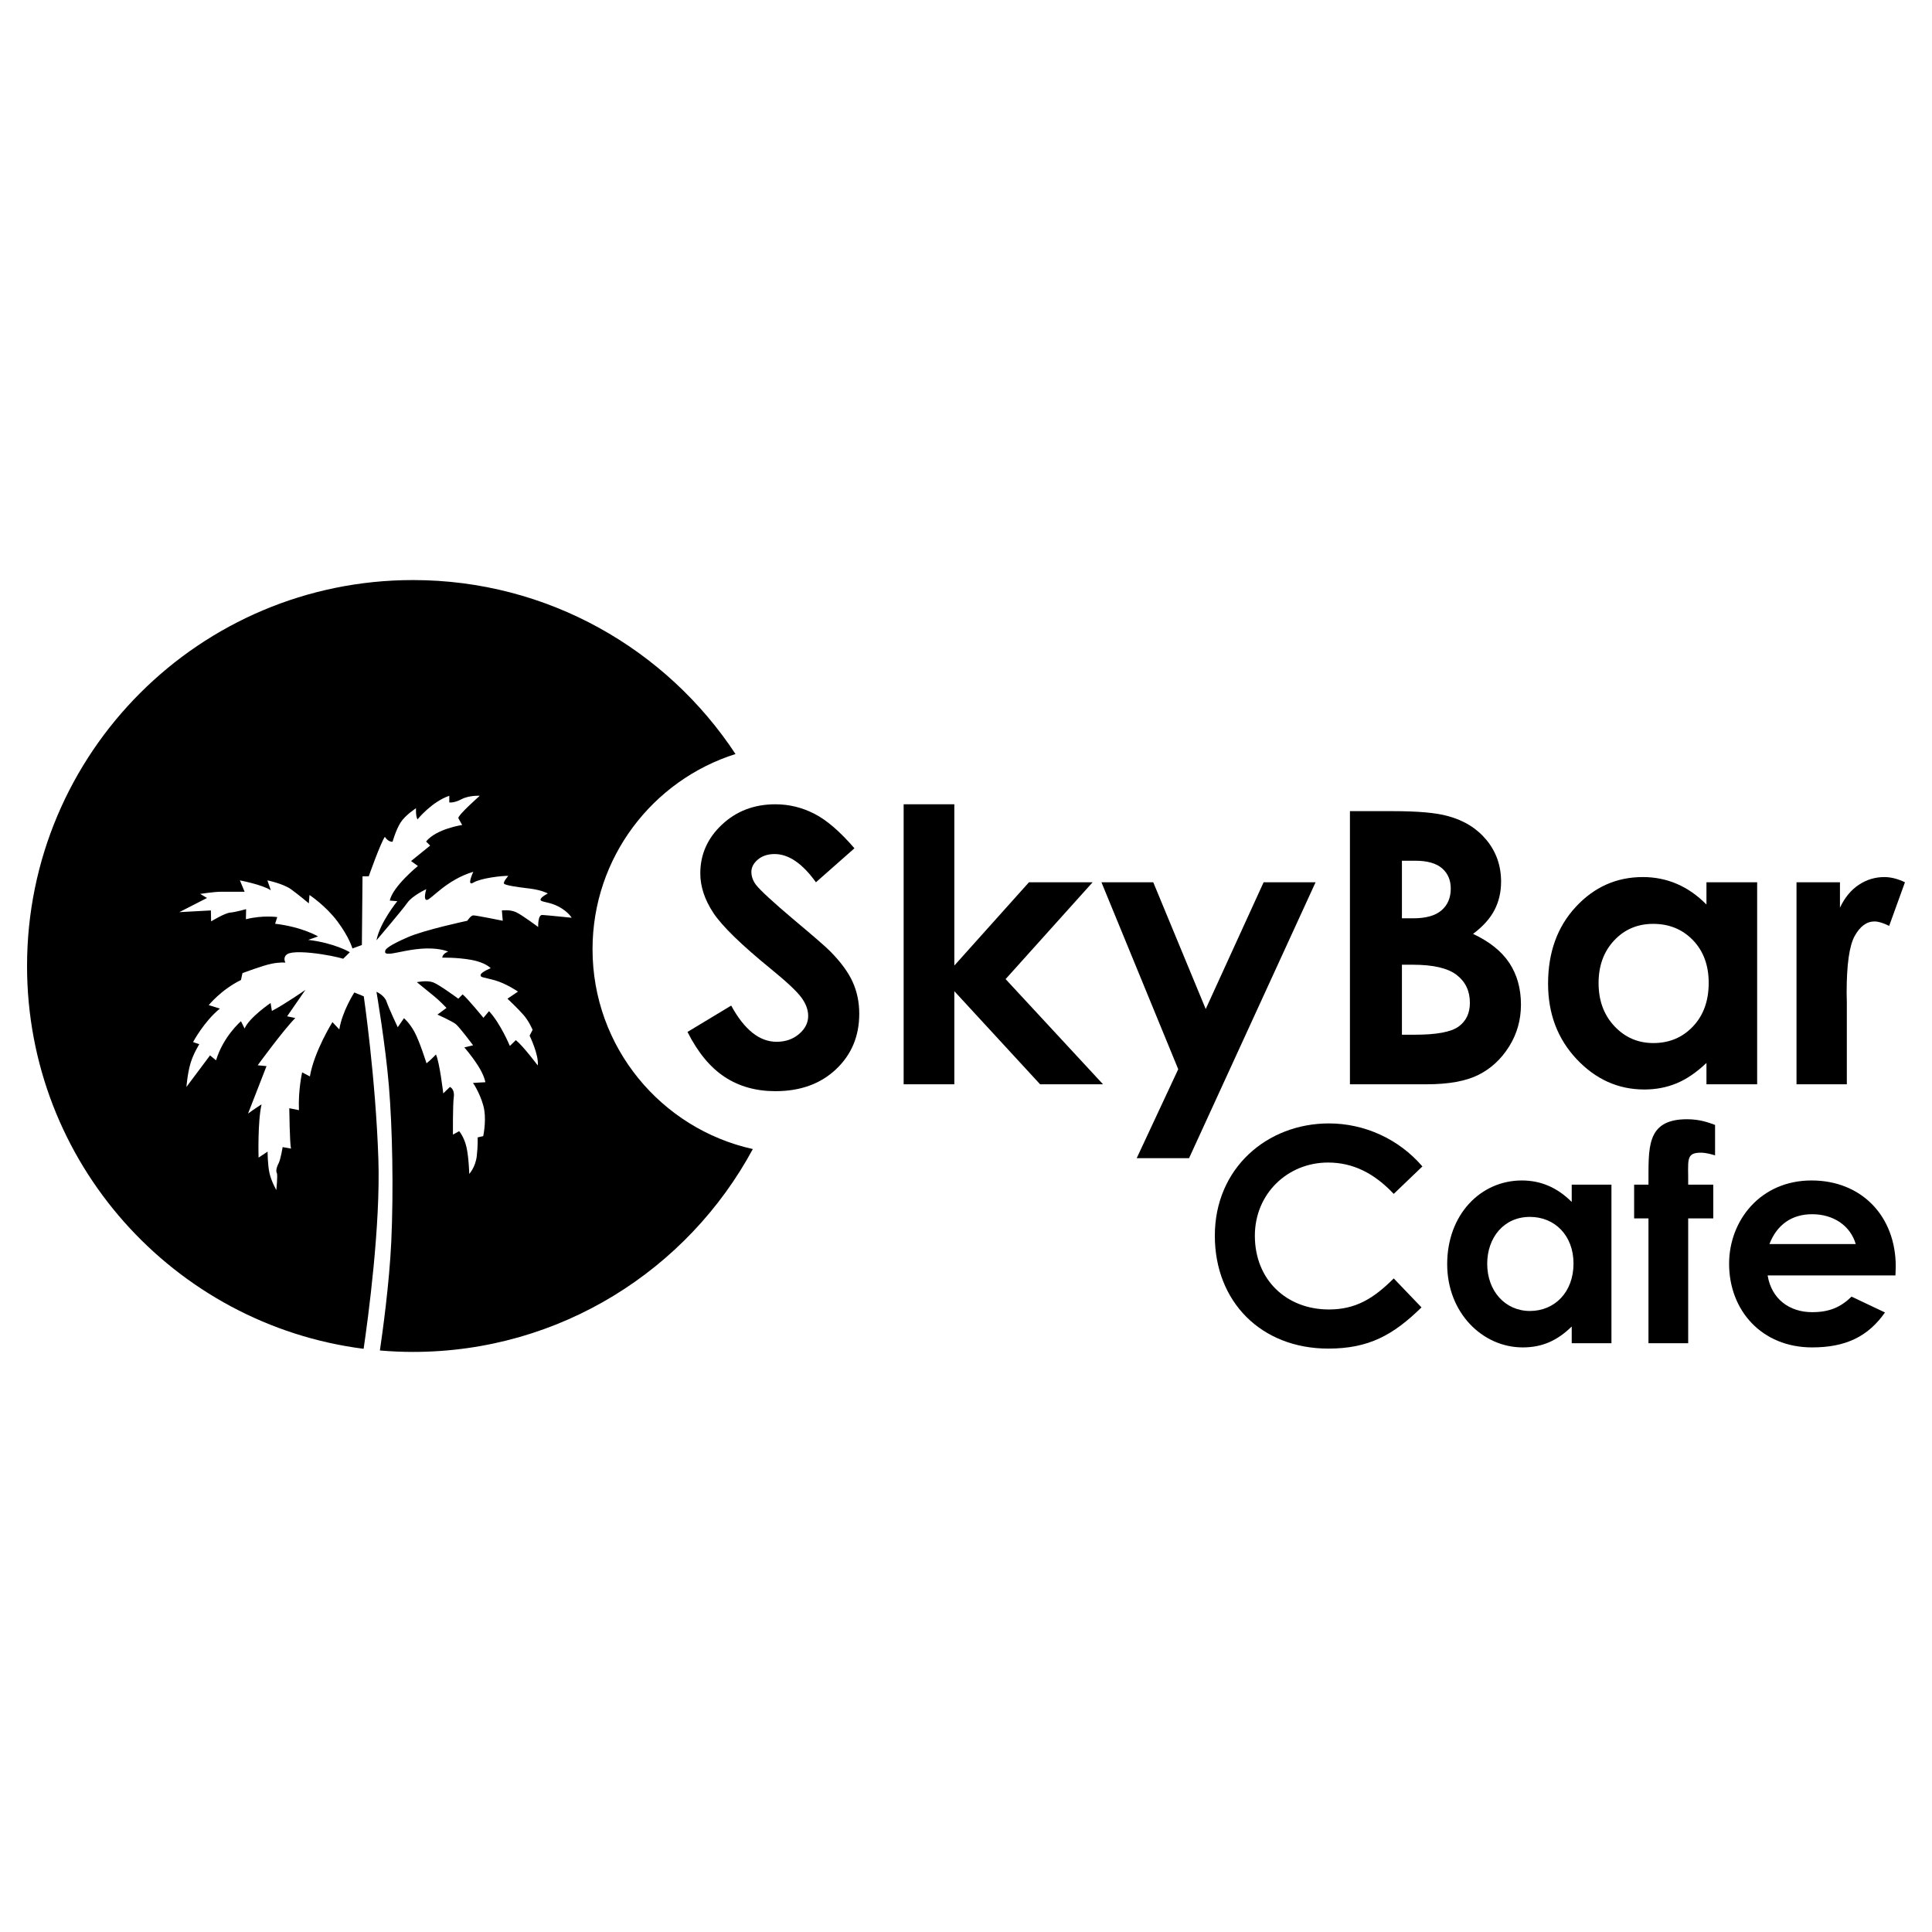 <?xml version="1.0" encoding="utf-8"?>
<!-- Generator: Adobe Illustrator 26.0.3, SVG Export Plug-In . SVG Version: 6.00 Build 0)  -->
<svg version="1.1" id="Layer_1" xmlns="http://www.w3.org/2000/svg" xmlns:xlink="http://www.w3.org/1999/xlink" x="0px" y="0px"
	 viewBox="0 0 2000 2000" style="enable-background:new 0 0 2000 2000;" xml:space="preserve">
<g>
	<path d="M613.39,982.66c0-94.77,62.21-174.98,148.01-202.09c-71.44-108.47-194.29-180.09-333.88-180.09
		C206.87,600.48,28,779.35,28,1000c0,203.33,151.9,371.19,348.42,396.28c4.71-32.17,17.58-127.62,15.27-196.51
		c-2.82-84.03-15.1-168.37-15.1-168.37l-9.78-4c0,0-12.45,19.12-15.56,38.24c-7.11-7.56-7.11-7.56-7.11-7.56
		s-18.9,30.23-23.34,56.24c-8-4.22-8-4.22-8-4.22s-4.22,18.01-3.33,39.13c-10-2-10-2-10-2s0.44,36.68,1.78,41.79
		c-8.67-1.56-8.67-1.56-8.67-1.56s-2,12.67-4.22,16.9c-2.22,4.22-2.89,8.23-1.78,10c1.11,1.78-0.53,17.56-0.53,17.56
		s-5.03-8.67-7.03-17.34c-2-8.67-2-22.45-2-22.45l-9.34,6.22c0,0-1.11-36.9,3.11-55.13c0,0-8.45,5.34-14.01,9.56l19.12-49.13
		l-9.11-0.89c0,0,26.01-35.79,38.9-48.91l-8.45-1.78l18.9-27.34c0,0-21.34,14.89-34.68,21.79c-1.33-8.23-1.33-8.23-1.33-8.23
		s-22.23,15.12-26.9,26.45c-3.78-7.56-3.78-7.56-3.78-7.56s-18.23,15.56-25.79,40.46l-6.22-5.11l-24.45,32.68
		c0,0,1.11-14.01,4.22-24.45c3.11-10.45,9.11-19.79,9.11-19.79l-6.45-2.22c0,0,11.34-21.34,27.79-34.68l-11.56-3.56
		c0,0,12.89-16.01,33.35-26.01l1.56-7.11c0,0,21.12-8,30.23-9.78s14.23-1.11,14.23-1.11s-3.11-5.34,1.78-8.67
		c4.89-3.33,21.34-2.22,35.79,0c14.45,2.22,22.23,4.67,22.23,4.67l6.89-6.77c0,0-15.56-9.46-43.13-12.79
		c10.23-3.56,10.23-3.56,10.23-3.56s-16.23-9.78-44.46-13.12c2.22-6.89,2.22-6.89,2.22-6.89s-14.89-2.22-32.46,2.22
		c0.22-10.45,0.22-10.45,0.22-10.45s-10.89,3.11-16.45,3.56c-5.56,0.44-19.79,9.11-19.79,9.11l-0.22-11.34l-32.68,1.78l28.68-14.67
		l-7.11-4.22c0,0,14.45-2.22,21.34-2.22c6.89,0,24.68,0,24.68,0l-4.89-11.78c0,0,23.34,4.45,32.01,10.23l-3.56-10.23
		c0,0,16.45,3.33,24.68,9.34c8.23,6,18.23,14.45,18.23,14.45l0.67-8.67c0,0,16.9,11.12,29.12,27.57
		c12.23,16.45,15.34,27.79,15.34,27.79l9.78-3.56l0.67-71.14h6.45c0,0,12-34.01,16.67-40.9c0,0,3.33,5.56,8,5.11
		c0,0,3.33-12,8.23-19.79c4.89-7.78,16.01-14.89,16.01-14.89s-0.44,8.23,1.56,11.56c0,0,14.67-18.23,32.9-24.45v6.89
		c0,0,4.67,0.89,12.67-3.33c8-4.22,18.9-3.56,18.9-3.56s-22.23,19.56-22.23,23.12l4,7.11c0,0-26.9,4-37.35,17.12l4.22,4.22
		l-19.79,16.01l7.11,5.11c0,0-26.01,21.12-29.12,35.79l7.78,0.67c0,0-18.01,22.01-21.56,40.46c0,0,26.9-31.57,32.01-38.9
		c5.11-7.34,19.56-14.01,19.56-14.01s-3.56,11.34,0.67,11.12c4.22-0.22,20.23-20.9,48.02-29.12c0,0-7.56,15.78,0.22,11.12
		c7.78-4.67,30.01-7.11,36.01-6.89c0,0-5.56,6.22-4.45,8c1.11,1.78,13.56,3.56,26.45,5.11c12.89,1.56,18.9,5.11,18.9,5.11
		s-7.56,3.78-7.56,6.45c0,2.67,9.34,2,19.12,7.34c9.78,5.34,13.12,11.34,13.12,11.34s-25.79-2.67-30.46-2.89
		c-4.67-0.22-4.22,12.45-4.22,12.45s-16.67-12.45-22.9-15.34c-6.22-2.89-14.67-1.78-14.67-1.78l0.89,10.67
		c0,0-28.23-5.78-30.68-5.56c-2.45,0.22-6,5.56-6,5.56s-44.02,9.34-61.8,17.12c-17.78,7.78-22.68,11.78-23.12,13.78
		c-0.44,2-0.67,3.78,5.78,3.11c6.45-0.67,22.01-5.11,37.13-5.34c15.12-0.22,22.23,3.33,22.23,3.33s-5.56,1.56-6.22,6.22
		c0,0,14.67-0.44,29.79,2.22c15.12,2.67,20.45,8.67,20.45,8.67s-10,4-10.45,6.89s2.45,2.22,14.45,5.56
		c12,3.33,24.23,11.78,24.23,11.78l-10.89,7.34c0,0,10.89,10.23,16.67,16.9c5.78,6.67,9.34,15.34,9.34,15.34l-3.11,6
		c0,0,9.78,20.01,8.45,30.9c0,0-15.12-20.23-22.68-26.23l-6.22,6c0,0-9.56-23.12-21.56-36.01l-5.78,6.89c0,0-16.9-20.67-21.56-24.23
		l-4.45,4.45c0,0-19.56-14.45-26.01-16.9c-6.45-2.44-16.9-0.22-16.9-0.22s12.23,10,18.01,14.67c5.78,4.67,12.67,12,12.67,12
		l-9.34,6.89c0,0,15.34,6.89,19.12,10c3.78,3.11,17.78,21.79,17.78,21.79l-9.11,2.22c0,0,6.67,7.34,13.78,18.23
		c7.11,10.89,8,17.78,8,17.78s-13.78,0.67-12.89,0.89s9.78,15.34,11.78,28.01c2,12.67-1.11,26.9-1.11,26.9l-5.78,1.33
		c0,0,0.44,7.78-0.89,19.34c-1.33,11.56-7.78,18.45-7.78,18.45s-0.44-17.12-2.89-27.79c-2.45-10.67-7.56-16.45-7.56-16.45
		l-6.45,3.56c0,0-0.22-30.46,0.89-38.9c1.11-8.45-4-10.45-4-10.45l-6.89,6.67c0,0-3.78-32.23-7.56-40.24c0,0-6.22,6.45-9.78,9.11
		c0,0-7.11-22.68-12.45-32.46c-5.34-9.78-10.89-14.23-10.89-14.23l-6.45,9.34c0,0-9.34-19.79-11.56-26.45
		c-2.22-6.67-10.45-10.23-10.45-10.23s9.34,54.91,12.89,97.82c3.56,42.91,4.89,106.93,2.45,160.51
		c-2.01,44.09-9.29,95.98-11.81,112.98c11.3,0.96,22.73,1.48,34.29,1.48c152.07,0,284.28-84.96,351.78-210.01
		C684.39,1168.5,613.39,1083.89,613.39,982.66z"/>
	<g>
		<g>
			<path d="M884.51,878.15l-39.86,35.18c-14-19.48-28.24-29.22-42.75-29.22c-7.06,0-12.84,1.89-17.33,5.67
				c-4.49,3.78-6.74,8.04-6.74,12.78c0,4.74,1.6,9.23,4.81,13.46c4.36,5.64,17.52,17.75,39.47,36.33
				c20.54,17.17,32.99,28,37.36,32.49c10.91,11.02,18.64,21.56,23.2,31.62c4.56,10.06,6.83,21.05,6.83,32.97
				c0,23.19-8.02,42.35-24.05,57.47c-16.04,15.12-36.95,22.68-62.73,22.68c-20.14,0-37.68-4.93-52.63-14.8
				c-14.95-9.87-27.74-25.37-38.39-46.52l45.24-27.29c13.61,24.99,29.26,37.48,46.97,37.48c9.24,0,17-2.69,23.29-8.07
				c6.29-5.38,9.43-11.6,9.43-18.65c0-6.41-2.38-12.81-7.12-19.22c-4.75-6.41-15.21-16.21-31.39-29.41
				c-30.81-25.11-50.71-44.5-59.69-58.15c-8.99-13.65-13.48-27.26-13.48-40.85c0-19.61,7.47-36.43,22.42-50.46
				c14.94-14.03,33.39-21.05,55.33-21.05c14.11,0,27.55,3.27,40.32,9.8C855.8,848.93,869.62,860.85,884.51,878.15z"/>
			<path d="M935.45,832.59h52.47v166.95l77.27-86.22h65.9L1041,1013.56l100.86,108.9h-65.14l-88.8-96.39v96.39h-52.47V832.59z"/>
			<path d="M1140.21,913.32h53.63l54.32,131.22l59.94-131.22h53.78l-130.98,285.64h-54.2l43-92.11L1140.21,913.32z"/>
			<path d="M1397.45,1122.46V839.7h44.46c25.79,0,44.65,1.67,56.58,5c16.94,4.49,30.41,12.82,40.42,24.99
				c10.01,12.18,15.01,26.53,15.01,43.06c0,10.77-2.28,20.54-6.82,29.31c-4.55,8.78-11.95,17.01-22.2,24.7
				c17.17,8.07,29.73,18.16,37.67,30.27c7.94,12.11,11.92,26.43,11.92,42.96c0,15.89-4.11,30.37-12.32,43.44
				c-8.21,13.07-18.79,22.84-31.75,29.31c-12.96,6.47-30.85,9.71-53.69,9.71H1397.45z M1451.27,891.03v59.59h11.77
				c13.12,0,22.86-2.75,29.23-8.26c6.37-5.51,9.55-13.01,9.55-22.49c0-8.84-3.02-15.86-9.07-21.05c-6.05-5.19-15.24-7.79-27.59-7.79
				H1451.27z M1451.27,998.67v72.47h13.49c22.36,0,37.43-2.82,45.2-8.46c7.77-5.64,11.66-13.84,11.66-24.6
				c0-12.17-4.56-21.78-13.69-28.83c-9.12-7.05-24.29-10.57-45.49-10.57H1451.27z"/>
			<path d="M1766.52,913.32h52.48v209.13h-52.48v-22.1c-10.24,9.74-20.51,16.76-30.81,21.05c-10.31,4.29-21.47,6.44-33.5,6.44
				c-27.01,0-50.37-10.48-70.08-31.43c-19.71-20.95-29.57-47-29.57-78.14c0-32.29,9.53-58.75,28.61-79.39
				c19.07-20.63,42.24-30.95,69.5-30.95c12.54,0,24.32,2.37,35.32,7.11c11.01,4.74,21.18,11.85,30.53,21.34V913.32z M1711.35,956.38
				c-16.22,0-29.7,5.74-40.42,17.2c-10.73,11.47-16.09,26.17-16.09,44.11c0,18.07,5.46,32.94,16.38,44.59
				c10.92,11.66,24.36,17.49,40.33,17.49c16.48,0,30.14-5.73,41-17.2c10.86-11.47,16.28-26.49,16.28-45.08
				c0-18.19-5.43-32.93-16.28-44.21C1741.69,962.02,1727.96,956.38,1711.35,956.38z"/>
			<path d="M1859.74,913.32h44.98v26.33c4.87-10.38,11.34-18.26,19.41-23.64c8.07-5.38,16.92-8.07,26.53-8.07
				c6.79,0,13.9,1.8,21.34,5.38l-16.34,45.17c-6.15-3.08-11.22-4.61-15.19-4.61c-8.07,0-14.9,5-20.47,14.99
				c-5.57,10-8.36,29.6-8.36,58.82l0.19,10.19v84.58h-52.09V913.32z"/>
		</g>
	</g>
	<g>
		<g>
			<path d="M1471.53,1353.4c-29.37,28.75-54.72,42.66-96.46,42.66c-69.56,0-117.48-48.54-117.48-116.86
				c0-70.18,54.41-116.24,118.1-116.24c36.79,0,72.34,16.07,96.77,44.52l-29.68,28.44c-20.09-21.33-42.04-32.46-68.01-32.46
				c-41.74,0-75.74,32.15-75.74,75.74c0,45.76,32.77,76.36,76.67,76.36c27.51,0,46.07-11.13,67.09-32.15L1471.53,1353.4z"/>
			<path d="M1627.04,1373.19c-14.53,14.22-29.99,21.64-50.7,21.64c-41.74,0-78.22-35.86-78.22-86.25
				c0-51.32,34.63-86.57,77.29-86.57c19.79,0,36.79,7.42,51.63,22.26v-17.93h41.12v164.16h-41.12V1373.19z M1539.55,1308.27
				c0,28.13,18.55,48.85,44.21,48.85c25.35,0,45.14-19.17,45.14-49.16c0-28.75-19.17-48.23-45.14-48.23
				C1556.55,1259.73,1539.55,1281.37,1539.55,1308.27z"/>
			<path d="M1691.65,1226.34h14.84c0.31-36.79-3.4-67.71,39.88-67.71c13.3,0,22.26,3.4,29.06,5.87v31.53
				c-4.02-1.23-9.58-2.78-14.84-2.78c-16.08,0-12.67,8.35-12.98,33.08h25.97v34.93h-25.97v129.23h-41.12v-129.23h-14.84V1226.34z"/>
			<path d="M1951.34,1358.66c-17.62,25.04-40.81,36.17-75.43,36.17c-52.25,0-85.95-38.33-85.95-86.56
				c0-44.83,32.46-86.26,85.33-86.26c51.94,0,87.18,37.1,87.18,89.04c0,3.71-0.31,5.56-0.31,9.28h-132.32
				c4.02,24.42,22.57,38.02,46.07,38.02c17.62,0,29.37-4.95,40.81-16.08L1951.34,1358.66z M1921.05,1287.86
				c-5.56-19.17-23.19-30.91-45.14-30.91c-20.41,0-36.17,10.2-44.21,30.91H1921.05z"/>
		</g>
	</g>
</g>
</svg>
